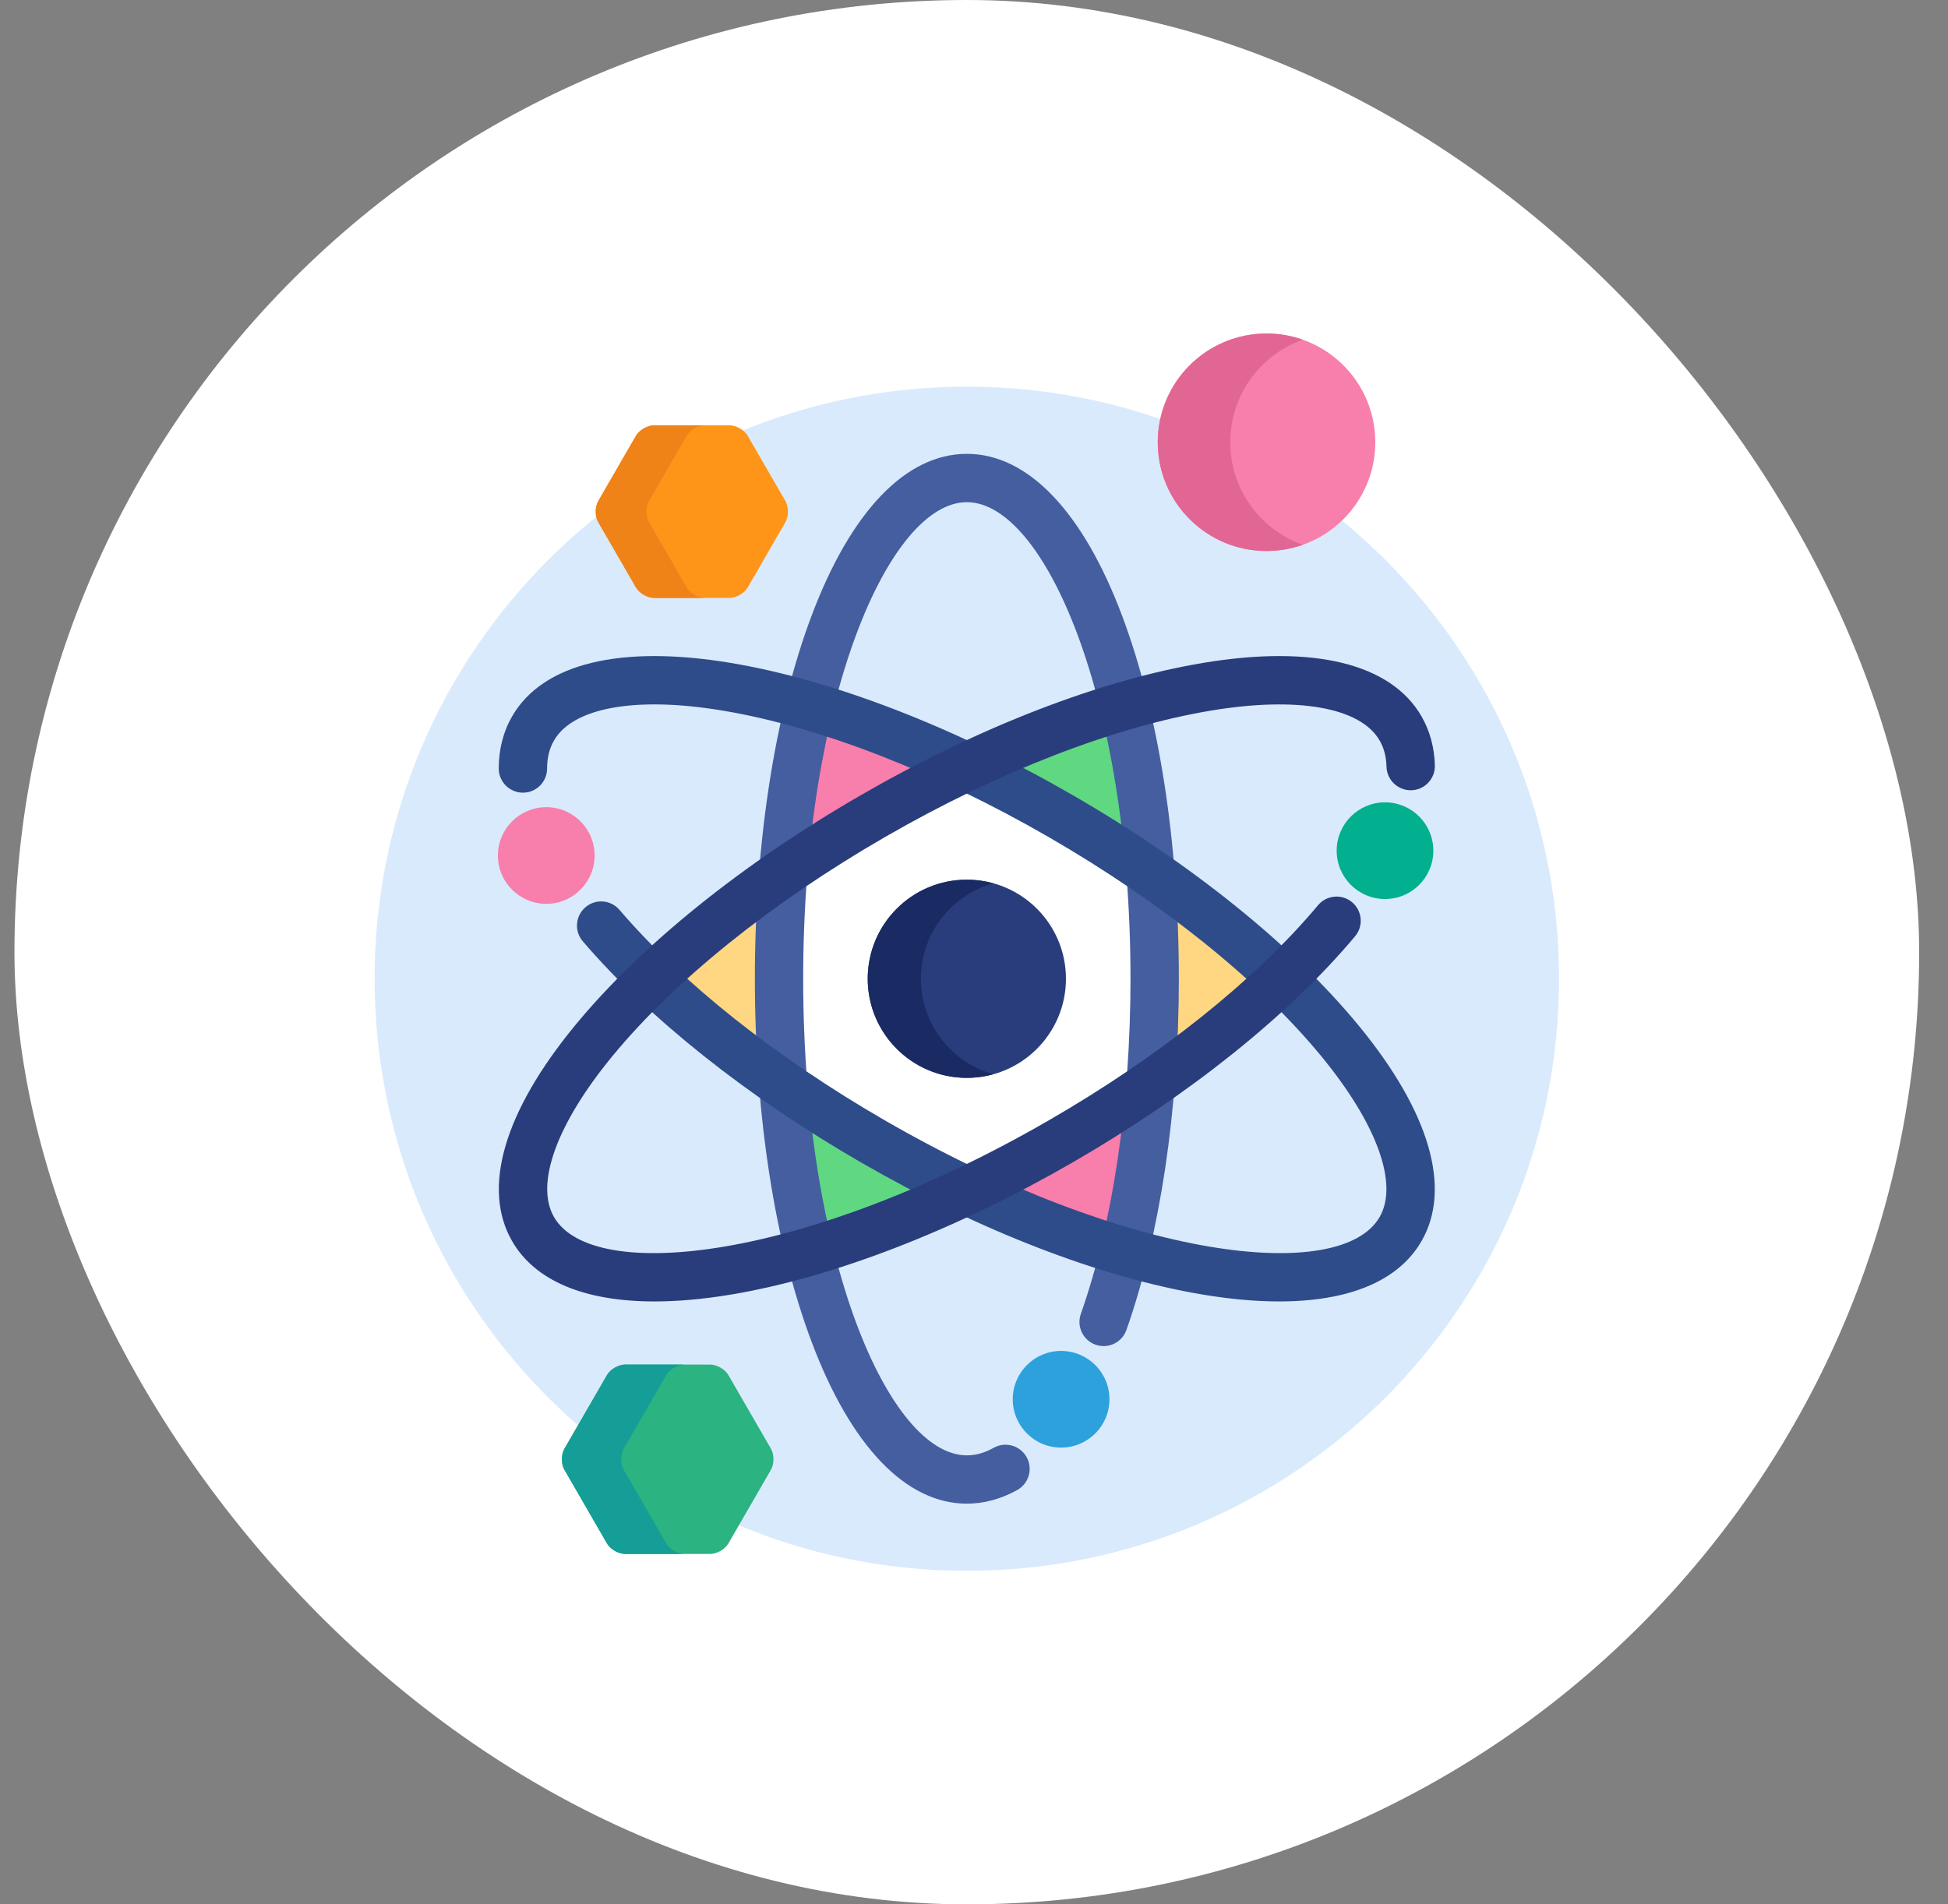 <?xml version="1.0" encoding="UTF-8"?>
<svg xmlns="http://www.w3.org/2000/svg" width="45" height="44" viewBox="0 0 45 44" fill="none">
  <rect x="0" y="0" width="45" height="44" fill="#808080" stroke="none"/>
  <rect x="0.334" width="44" height="44" rx="22" fill="white"></rect>
  <path d="M36.015 22.614C36.015 30.17 29.89 36.294 22.334 36.294C14.779 36.294 8.654 30.17 8.654 22.614C8.654 15.059 14.779 8.934 22.334 8.934C29.89 8.934 36.015 15.059 36.015 22.614Z" fill="#D9EAFC"></path>
  <path d="M20.165 18.857C20.873 18.448 21.596 18.068 22.334 17.717C21.07 17.118 19.84 16.646 18.696 16.311C18.413 17.47 18.206 18.771 18.094 20.165C18.766 19.702 19.457 19.265 20.165 18.857ZM24.504 26.372C23.797 26.78 23.073 27.161 22.335 27.511C23.599 28.111 24.829 28.583 25.973 28.917C26.256 27.759 26.463 26.457 26.575 25.063C25.903 25.527 25.212 25.963 24.504 26.372Z" fill="#F87EAB"></path>
  <path d="M24.504 18.857C25.212 19.265 25.903 19.702 26.575 20.165C26.463 18.771 26.256 17.47 25.973 16.311C24.829 16.646 23.599 17.117 22.335 17.717C23.073 18.068 23.797 18.448 24.504 18.857ZM20.165 26.372C19.457 25.963 18.766 25.527 18.094 25.063C18.206 26.457 18.413 27.759 18.696 28.917C19.84 28.583 21.07 28.111 22.334 27.511C21.596 27.16 20.873 26.78 20.165 26.372Z" fill="#60D882"></path>
  <path d="M26.575 25.063C27.727 24.267 28.75 23.438 29.612 22.614C28.75 21.791 27.727 20.961 26.575 20.166C26.639 20.955 26.673 21.774 26.673 22.614C26.673 23.454 26.639 24.273 26.575 25.063ZM17.995 22.614C17.995 21.774 18.029 20.955 18.093 20.166C16.942 20.961 15.918 21.791 15.057 22.614C15.918 23.438 16.942 24.268 18.093 25.063C18.028 24.248 17.995 23.431 17.995 22.614Z" fill="#FFD782"></path>
  <path d="M26.576 20.166C25.903 19.702 25.212 19.265 24.504 18.857C23.797 18.448 23.073 18.068 22.335 17.717C21.597 18.068 20.873 18.448 20.165 18.857C19.458 19.265 18.767 19.702 18.094 20.166C18.028 20.98 17.996 21.797 17.996 22.614C17.996 23.455 18.03 24.274 18.094 25.063C18.767 25.527 19.458 25.963 20.165 26.372C20.873 26.781 21.597 27.161 22.335 27.511C23.073 27.161 23.797 26.781 24.504 26.372C25.212 25.963 25.903 25.527 26.576 25.063C26.64 24.273 26.674 23.454 26.674 22.614C26.674 21.774 26.64 20.955 26.576 20.166Z" fill="white"></path>
  <path d="M22.335 34.742C20.926 34.742 19.651 33.41 18.744 30.991C17.901 28.745 17.438 25.77 17.438 22.614C17.438 19.459 17.901 16.483 18.744 14.237C19.651 11.818 20.926 10.486 22.335 10.486C23.743 10.486 25.018 11.818 25.925 14.237C26.768 16.483 27.232 19.459 27.232 22.614C27.232 25.635 26.802 28.517 26.021 30.729C25.918 31.02 25.599 31.172 25.309 31.07C25.018 30.967 24.865 30.648 24.968 30.357C25.707 28.262 26.115 25.512 26.115 22.614C26.115 16.125 24.123 11.603 22.335 11.603C20.547 11.603 18.554 16.125 18.554 22.614C18.554 29.104 20.547 33.626 22.335 33.626C22.542 33.626 22.745 33.569 22.956 33.451C23.225 33.301 23.565 33.397 23.715 33.666C23.866 33.936 23.769 34.276 23.5 34.426C23.124 34.636 22.732 34.742 22.335 34.742Z" fill="#445EA0"></path>
  <path d="M29.549 30.07C29.014 30.07 28.427 30.018 27.794 29.913C25.427 29.519 22.618 28.433 19.885 26.855C17.269 25.345 14.988 23.531 13.463 21.749C13.262 21.515 13.29 21.162 13.524 20.962C13.758 20.761 14.111 20.788 14.311 21.023C15.756 22.711 17.934 24.439 20.444 25.888C26.064 29.133 30.976 29.669 31.87 28.12C32.312 27.355 31.808 25.966 30.522 24.403C29.081 22.651 26.844 20.853 24.224 19.34C21.604 17.828 18.929 16.79 16.691 16.418C14.695 16.085 13.239 16.344 12.798 17.109C12.691 17.294 12.639 17.506 12.638 17.757C12.638 18.065 12.388 18.315 12.08 18.315H12.079C11.771 18.314 11.521 18.064 11.521 17.756C11.522 17.31 11.626 16.904 11.831 16.55C12.535 15.33 14.326 14.892 16.875 15.316C19.241 15.71 22.05 16.795 24.783 18.373C27.516 19.951 29.86 21.84 31.384 23.693C33.026 25.688 33.542 27.459 32.837 28.678C32.308 29.595 31.166 30.07 29.549 30.07Z" fill="#2E4C89"></path>
  <path d="M15.119 30.07C13.502 30.07 12.36 29.595 11.831 28.678C11.126 27.459 11.642 25.688 13.284 23.693C14.808 21.84 17.152 19.951 19.885 18.373C22.618 16.795 25.427 15.71 27.794 15.316C30.342 14.892 32.133 15.33 32.837 16.55C33.031 16.886 33.135 17.268 33.146 17.686C33.154 17.995 32.91 18.251 32.602 18.259C32.296 18.267 32.037 18.023 32.029 17.715C32.023 17.482 31.971 17.283 31.87 17.109C31.429 16.344 29.973 16.086 27.977 16.418C25.739 16.79 23.064 17.828 20.444 19.34C17.824 20.853 15.587 22.651 14.146 24.403C12.86 25.966 12.356 27.355 12.798 28.12C13.692 29.669 18.604 29.133 24.224 25.888C26.794 24.405 29.004 22.639 30.447 20.916C30.645 20.679 30.998 20.648 31.234 20.846C31.47 21.044 31.502 21.396 31.303 21.633C29.778 23.454 27.462 25.308 24.783 26.855C22.05 28.433 19.241 29.519 16.875 29.913C16.241 30.018 15.653 30.07 15.119 30.07Z" fill="#293D7C"></path>
  <path d="M24.624 22.614C24.624 23.879 23.599 24.904 22.334 24.904C21.07 24.904 20.045 23.879 20.045 22.614C20.045 21.35 21.07 20.325 22.334 20.325C23.599 20.325 24.624 21.35 24.624 22.614Z" fill="#293D7C"></path>
  <path d="M21.273 22.614C21.273 21.563 21.983 20.677 22.948 20.409C22.748 20.353 22.542 20.325 22.334 20.325C21.07 20.325 20.045 21.35 20.045 22.614C20.045 23.879 21.07 24.904 22.334 24.904C22.547 24.904 22.753 24.874 22.948 24.82C21.983 24.551 21.273 23.666 21.273 22.614Z" fill="#1A2B63"></path>
  <path d="M13.736 19.767C13.736 20.383 13.236 20.883 12.619 20.883C12.002 20.883 11.502 20.383 11.502 19.767C11.502 19.15 12.002 18.65 12.619 18.65C13.236 18.65 13.736 19.15 13.736 19.767Z" fill="#F87EAB"></path>
  <path d="M33.111 19.655C33.111 20.272 32.611 20.772 31.995 20.772C31.378 20.772 30.878 20.272 30.878 19.655C30.878 19.038 31.378 18.538 31.995 18.538C32.611 18.538 33.111 19.038 33.111 19.655Z" fill="#02AF8E"></path>
  <path d="M25.629 32.33C25.629 32.947 25.129 33.447 24.512 33.447C23.895 33.447 23.395 32.947 23.395 32.33C23.395 31.713 23.895 31.213 24.512 31.213C25.129 31.213 25.629 31.713 25.629 32.33Z" fill="#2DA1DC"></path>
  <path d="M15.11 13.815C14.956 13.815 14.768 13.706 14.691 13.573L13.819 12.063C13.742 11.93 13.742 11.712 13.819 11.579L14.691 10.069C14.768 9.936 14.956 9.827 15.11 9.827H16.854C17.008 9.827 17.196 9.936 17.273 10.069L18.145 11.579C18.221 11.712 18.221 11.93 18.145 12.063L17.273 13.573C17.196 13.706 17.008 13.815 16.854 13.815L15.11 13.815Z" fill="#FF9518"></path>
  <path d="M15.864 13.573L14.992 12.063C14.916 11.93 14.916 11.712 14.992 11.579L15.864 10.069C15.941 9.936 16.129 9.827 16.283 9.827H15.11C14.956 9.827 14.768 9.936 14.691 10.069L13.819 11.579C13.742 11.712 13.742 11.93 13.819 12.063L14.691 13.573C14.768 13.706 14.956 13.815 15.11 13.815H16.283C16.129 13.815 15.941 13.706 15.864 13.573Z" fill="#EF8318"></path>
  <path d="M14.441 35.904C14.287 35.904 14.098 35.795 14.022 35.662L13.038 33.958C12.961 33.825 12.961 33.607 13.038 33.474L14.022 31.771C14.098 31.638 14.287 31.529 14.441 31.529H16.408C16.561 31.529 16.75 31.638 16.826 31.771L17.81 33.474C17.887 33.607 17.887 33.825 17.81 33.958L16.826 35.662C16.75 35.795 16.561 35.904 16.408 35.904H14.441Z" fill="#2BB381"></path>
  <path d="M15.392 35.662L14.408 33.958C14.331 33.825 14.331 33.607 14.408 33.474L15.392 31.771C15.468 31.638 15.657 31.529 15.81 31.529H14.441C14.287 31.529 14.098 31.638 14.022 31.771L13.038 33.474C12.961 33.607 12.961 33.825 13.038 33.958L14.022 35.662C14.098 35.795 14.287 35.904 14.441 35.904H15.81C15.657 35.904 15.468 35.795 15.392 35.662Z" fill="#159E97"></path>
  <path d="M31.77 10.218C31.77 11.606 30.645 12.731 29.258 12.731C27.87 12.731 26.745 11.606 26.745 10.218C26.745 8.831 27.87 7.706 29.258 7.706C30.645 7.706 31.77 8.831 31.77 10.218Z" fill="#F87EAB"></path>
  <path d="M28.42 10.218C28.42 9.124 29.119 8.194 30.095 7.849C29.826 7.754 29.543 7.705 29.258 7.706C27.87 7.706 26.745 8.831 26.745 10.218C26.745 11.606 27.87 12.731 29.258 12.731C29.552 12.731 29.833 12.68 30.095 12.587C29.119 12.242 28.42 11.312 28.42 10.218Z" fill="#E26693"></path>
</svg>
